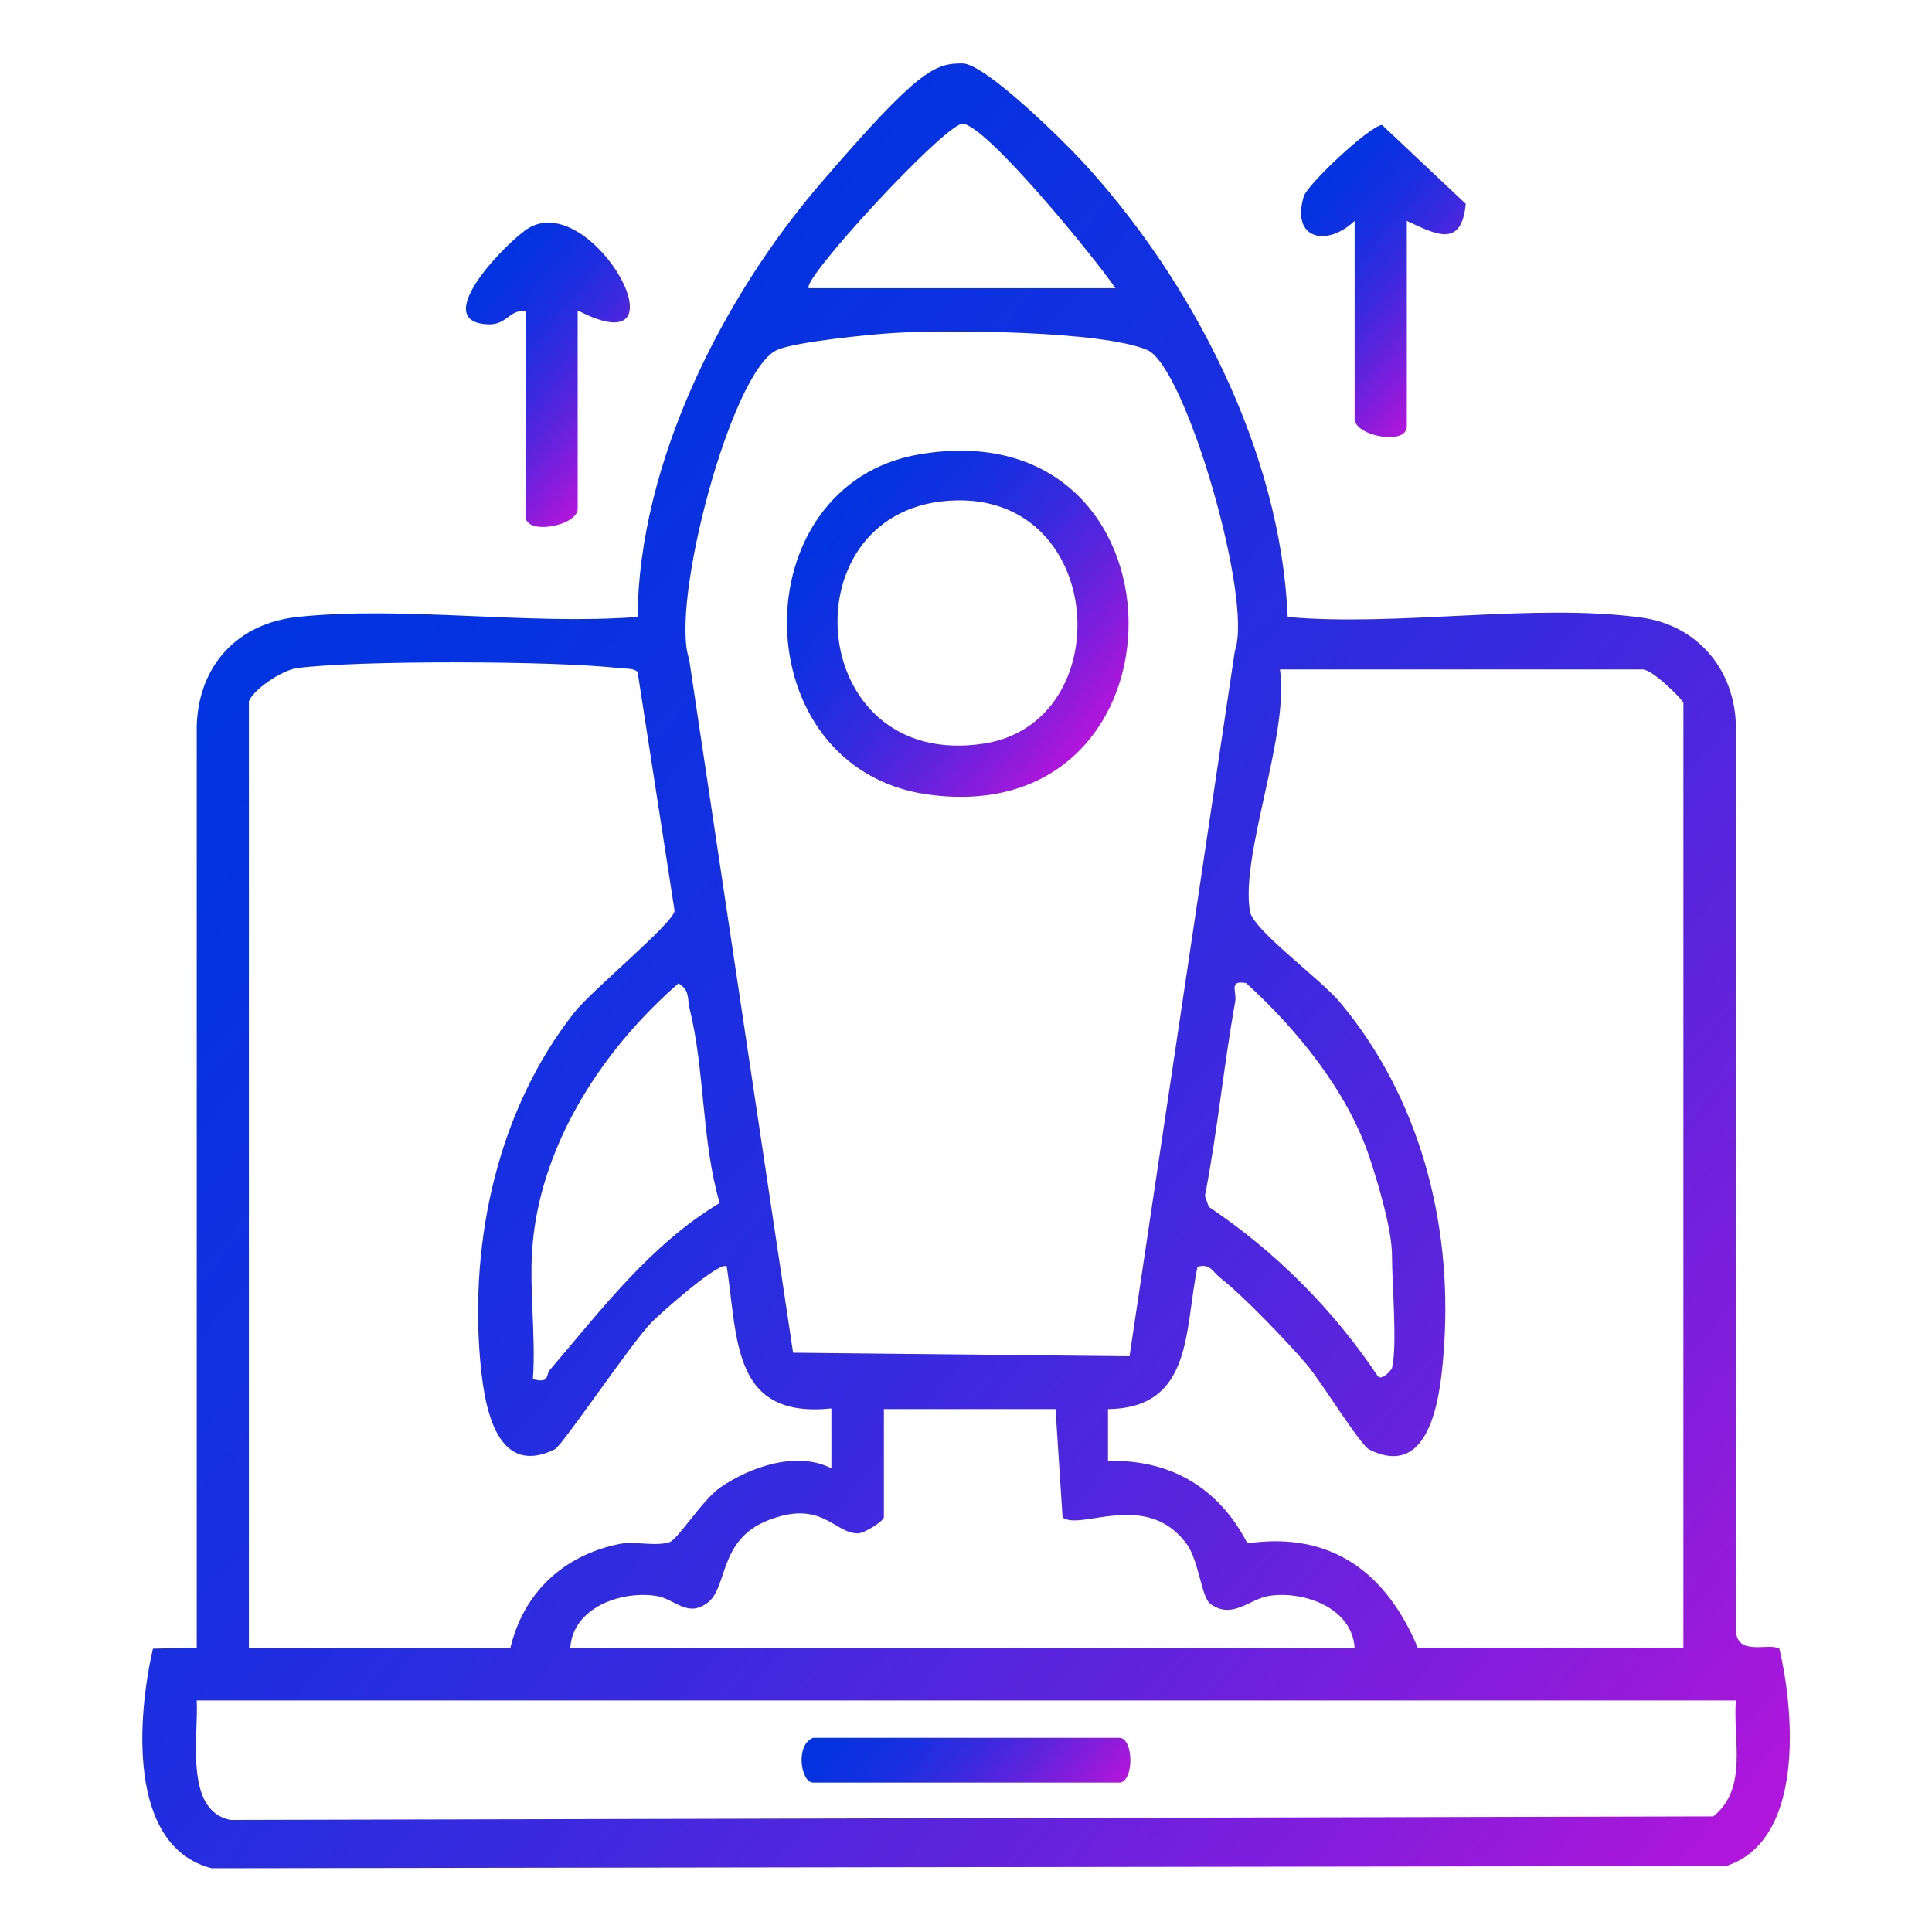 <?xml version="1.0" encoding="UTF-8"?>
<svg xmlns="http://www.w3.org/2000/svg" xmlns:xlink="http://www.w3.org/1999/xlink" id="Layer_1" version="1.1" viewBox="0 0 600 600">
  <defs>
    <style>
      .st0 {
        fill: url(#linear-gradient2);
      }

      .st1 {
        fill: url(#linear-gradient1);
      }

      .st2 {
        fill: url(#linear-gradient3);
      }

      .st3 {
        fill: url(#linear-gradient4);
      }

      .st4 {
        fill: url(#linear-gradient);
      }
    </style>
    <linearGradient id="linear-gradient" x1="70.3" y1="201.7" x2="532.5" y2="589.5" gradientUnits="userSpaceOnUse">
      <stop offset="0" stop-color="#0034e1"></stop>
      <stop offset=".1" stop-color="#0632e0"></stop>
      <stop offset=".3" stop-color="#182fe0"></stop>
      <stop offset=".5" stop-color="#372adf"></stop>
      <stop offset=".7" stop-color="#6123dd"></stop>
      <stop offset=".9" stop-color="#961adb"></stop>
      <stop offset="1" stop-color="#b216db"></stop>
    </linearGradient>
    <linearGradient id="linear-gradient1" x1="400.9" y1="65.1" x2="455.8" y2="111.1" xlink:href="#linear-gradient"></linearGradient>
    <linearGradient id="linear-gradient2" x1="143" y1="92.9" x2="196.9" y2="138.1" xlink:href="#linear-gradient"></linearGradient>
    <linearGradient id="linear-gradient3" x1="255.7" y1="158.6" x2="339.2" y2="228.6" xlink:href="#linear-gradient"></linearGradient>
    <linearGradient id="linear-gradient4" x1="268.3" y1="519.9" x2="332" y2="573.4" xlink:href="#linear-gradient"></linearGradient>
  </defs>
  <path class="st4" d="M399.8,191.6c34.4,3.1,76.5-4.4,110,.2,17.3,2.4,28.8,16,29.3,33.3v280.8c0,8.8,10.1,4.1,13.5,6.1,4.7,19.9,7.8,59.6-16.5,67.5l-470.4.7c-26.5-6.9-22.9-47.8-18.2-68.2l13.6-.3V225.2c.7-18.7,12.7-31.6,31.3-33.6,33-3.5,71.9,2.6,105.6,0,.4-47.6,26.2-99,56.8-134.6s35.5-37.3,44.1-37.3c7,0,31.2,23.9,37.2,30.4,34.3,37.2,61.7,90.3,63.8,141.6ZM346.4,89.5c-5.6-8.4-40.3-51.1-47.6-51.1-6.7,1.4-50.4,49-47.6,51.1h95.1ZM350.8,421.1l32.7-219c5.8-15.7-15.4-88.4-27.2-93.4-14.1-6-61.9-6.3-78.5-5.3-7.3.4-31.1,2.8-36.5,5.3-14.2,6.4-33.3,78.9-27.3,95.9l32.3,215.5,104.4,1.1ZM77.3,218.3v293.5h81.2c4.1-17.3,16.6-28.8,33.8-32.3,4.9-1,11.2.9,15.7-.6,2.4-.8,10.3-13.2,15.6-16.9,9.4-6.5,23.9-11.5,34.6-6v-18.6c-30.8,3.2-29-21.2-32.5-44.1-2.1-1.9-20.5,14.5-23.3,17.3-6.2,6.3-27.8,38.4-30.1,39.5-19,9.3-22.1-15.4-23.2-27.9-3.2-37.6,5.7-77.8,29.2-107.7,5.5-7,30.7-27.7,31.2-31.6l-11.5-74.3c-1.6-1.2-3.9-.9-5.8-1.1-18.9-2.3-81.4-2.5-100,0-4.6.6-13.9,6.8-15,10.6ZM522.8,511.8V218.3c0-.8-9.7-10.6-12.8-10.4h-112.5c3,20.1-12.4,57.6-9.3,75.2,1,5.7,21.8,20.9,27.8,28,24.8,29.5,35,68.4,32.5,106.6-.9,13.2-3.2,42.4-23.2,32.5-3-1.5-15.3-21.7-19.7-26.7-6.4-7.4-19.3-20.9-26.7-26.7-2.3-1.8-3-4.5-7-3.4-4.1,19.4-1.3,43.9-27.8,44.2v16.1c19.6-.5,34.5,8.5,43.3,25.6,26.3-3.8,43.2,9.3,52.9,32.4h82.4ZM165.5,385.4c-1.4,13.6,1,29.1,0,42.9,5.4,1.4,3.9-1.3,5.3-2.9,16-18.7,31.1-38.8,52.7-51.8-5.6-19-4.6-41.3-9.3-60.2-.8-3,.2-5.9-3.5-8-23.1,20.1-42.1,48.8-45.2,80ZM432.3,424.8c1.7-6.7,0-26.2,0-34.8s-4.8-24-6.9-30.3c-6.8-20.7-22.6-40-38.4-54.4-5.6-1-2.8,2.6-3.4,5.8-3.6,20-5.5,40.4-9.4,60.3l1.2,3.4c20.6,13.8,38.5,31.7,52.3,52.3,1.2,2.2,4.5-1.7,4.7-2.4ZM327.9,437.6h-53.4v33.6c0,1.1-6,5-8.1,5-7.4,0-11.2-10.7-28-4-15.3,6.1-12.3,20.7-18.6,25.5-6.4,4.9-10.2-1.3-16.2-2.1-10.9-1.6-25.7,3.7-26.5,16.2h243.6c-.8-12.5-15.7-17.8-26.5-16.2-6.1.9-11.6,7.6-18.4,2.4-2.7-2-3.5-13.6-7.4-18.7-12.5-16.6-32.6-3.9-38.4-8l-2.2-33.8ZM539,528.1H61.1c.6,10.9-4,34.3,10.5,37.1l460.5-1.1c10.9-8.8,6-23.8,7-36Z"></path>
  <path class="st1" d="M436.9,68.6v63.8c0,6.1-16.2,3-16.2-2.3v-61.5c-8.8,8.3-19.8,5.6-15.8-7.6,1.1-3.7,20.3-21.8,24.3-22.2l26,24.5c-1.3,13.8-9.1,9.6-18.3,5.3Z"></path>
  <path class="st0" d="M179.4,96.5v61.5c0,5.3-16.2,8.4-16.2,2.3v-63.8c-5.5-.2-5.7,4.7-12.2,4.2-17.7-1.2,6.9-26.1,13.2-29.9,20.1-11.8,50.5,43.9,15.2,25.6Z"></path>
  <path class="st2" d="M285.5,141.1c86-14.6,86.5,117.6,2.4,105.6-57.2-8.2-58-96.1-2.4-105.6ZM296.9,155.4c-53.1,1.2-47.5,84.4,8.8,75.5,41.6-6.6,38-76.6-8.8-75.5Z"></path>
  <path class="st3" d="M252.5,539.7h95.1c4.6,0,4.6,13.9,0,13.9h-95.1c-3.8,0-5.6-11.7,0-13.9Z"></path>
</svg>
